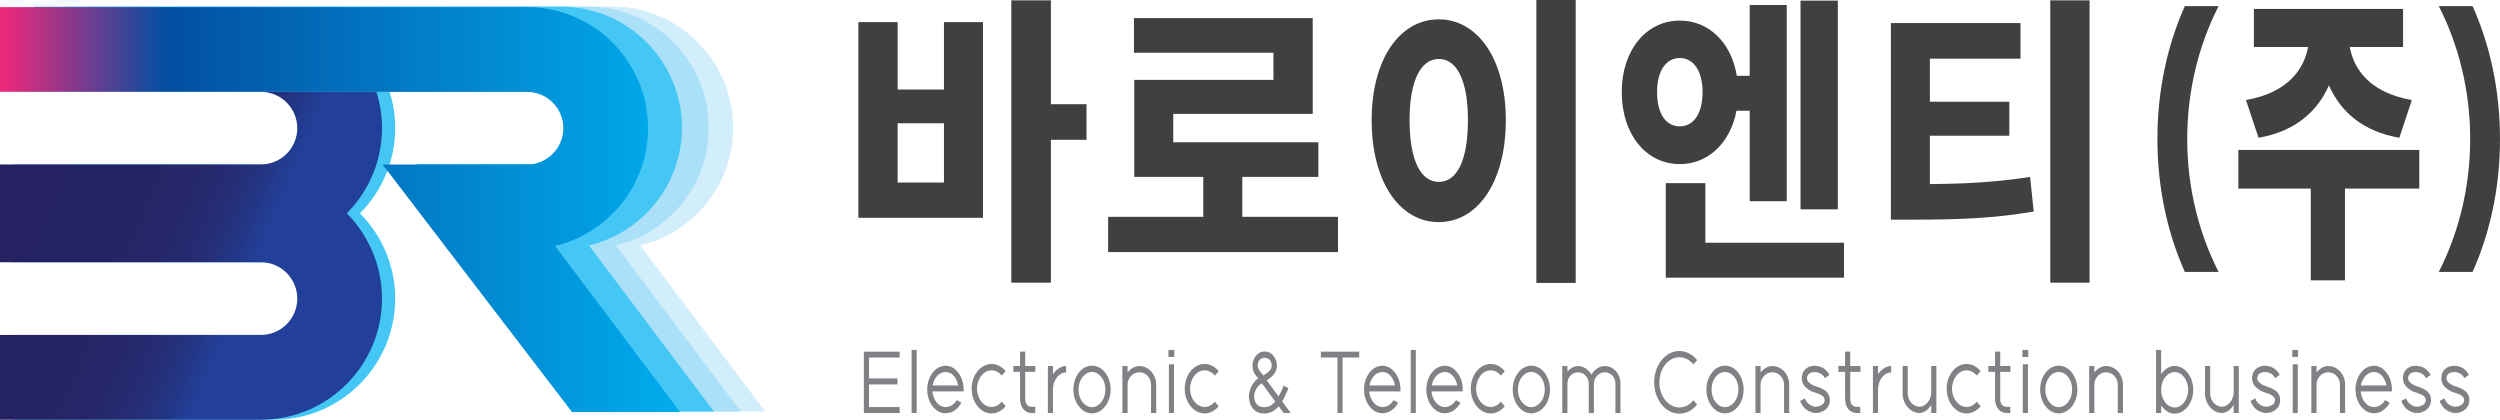 <?xml version="1.0" encoding="utf-8"?>
<!-- Generator: Adobe Illustrator 16.0.0, SVG Export Plug-In . SVG Version: 6.00 Build 0)  -->
<!DOCTYPE svg PUBLIC "-//W3C//DTD SVG 1.1//EN" "http://www.w3.org/Graphics/SVG/1.1/DTD/svg11.dtd">
<svg version="1.1" id="Layer_1" xmlns="http://www.w3.org/2000/svg" xmlns:xlink="http://www.w3.org/1999/xlink" x="0px" y="0px"
	 width="300px" height="50.365px" viewBox="0 0 300 50.365" enable-background="new 0 0 300 50.365" xml:space="preserve">
<g>
	<g>
		<path fill="#404041" d="M258.889,16.681c0-5.803,1.182-11.231,3.289-15.948h4.054c-2.369,4.642-3.766,10.108-3.766,15.948
			c0,5.84,1.396,11.306,3.766,15.948h-4.054C260.071,27.912,258.889,22.484,258.889,16.681z"/>
		<path fill="#404041" d="M290.315,17.991v4.642h-8.922V33.64h-4.105V22.633h-8.687v-4.642H290.315z M276.971,5.638h-6.504V1.07
			h17.9v4.568h-6.396c0.475,2.658,2.423,5.502,7.449,6.364l-1.497,4.53c-4.349-0.749-7.055-3.107-8.45-6.29
			c-1.396,3.182-4.108,5.541-8.449,6.29l-1.505-4.53C274.521,11.14,276.495,8.295,276.971,5.638z"/>
		<path fill="#404041" d="M300,16.681c0,5.803-1.182,11.231-3.289,15.948h-4.055c2.369-4.642,3.766-10.108,3.766-15.948
			c0-5.84-1.396-11.306-3.766-15.948h4.055C298.819,5.45,300,10.878,300,16.681z"/>
	</g>
	<g>
		<path fill="#404041" d="M103.005,2.659h4.714v8.086h5.557V2.659h4.681v23.473h-14.952V2.659z M113.276,21.901v-7.112h-5.557v7.112
			H113.276z M126.106,0.038v12.467h4.277v4.268h-4.277v17.146h-4.748V0.038H126.106z"/>
		<path fill="#404041" d="M144.394,26.019v-4.792h-8.284V9.584h16.704V6.327h-16.739V2.172h21.453v11.493h-16.737v3.407h17.411
			v4.155h-9.127v4.792h11.483v4.23h-27.582v-4.23H144.394z"/>
		<path fill="#404041" d="M172.65,2.321c4.612,0,8.049,4.68,8.049,12.092c0,7.525-3.437,12.242-8.049,12.242
			c-4.615,0-8.05-4.717-8.05-12.242C164.6,7.001,168.035,2.321,172.65,2.321z M172.65,21.826c2.123,0,3.503-2.433,3.503-7.413
			c0-4.867-1.38-7.337-3.503-7.337c-2.088,0-3.504,2.471-3.504,7.337C169.146,19.393,170.562,21.826,172.65,21.826z M189.085,0
			v33.956h-4.719V0H189.085z"/>
		<path fill="#404041" d="M208.414,9.098h1.55V0.599h4.445v23.548h-4.445V13.291h-1.582c-0.741,3.856-3.402,6.401-6.804,6.401
			c-4.04,0-6.969-3.557-6.969-8.647c0-5.017,2.929-8.573,6.969-8.573C205.081,2.472,207.777,5.129,208.414,9.098z M201.578,15.163
			c1.583,0,2.729-1.423,2.729-4.118c0-2.621-1.146-4.081-2.729-4.081c-1.614,0-2.728,1.46-2.728,4.081
			C198.85,13.74,199.963,15.163,201.578,15.163z M199.893,21.976h4.749v7.15h16.639v4.193h-21.388V21.976z M216.061,0.075h4.477
			v25.045h-4.477V0.075z"/>
		<path fill="#404041" d="M242.464,2.771v4.268h-10.878v5.167h9.53v4.081h-9.53v5.803c4.311-0.038,7.947-0.225,12.022-0.861
			l0.439,4.156c-4.784,0.824-9.13,0.973-14.483,0.973h-2.66V2.771H242.464z M246.032,0.038h4.718v33.881h-4.718V0.038z"/>
	</g>
	<g>
		<path fill="#D3EEFB" d="M76.825,29.453c6.388-1.521,11.159-7.276,11.159-14.127c0-8.012-6.518-14.531-14.527-14.531H41.855H10.222
			v10.156h31.307c0.055,0,0.11,0.005,0.163,0.01h13.697h18.069c2.401,0,4.359,1.965,4.359,4.364c0,2.401-1.958,4.364-4.359,4.364
			h-9.764h-7.559l7.779,10.165l14.948,19.532h12.967L76.825,29.453z"/>
		<path fill="#ABE0F9" d="M73.902,29.453c6.384-1.521,11.155-7.276,11.155-14.127c0-8.012-6.515-14.531-14.531-14.531h-31.6H7.295
			v10.156h31.306c0.055,0,0.11,0.005,0.165,0.01H52.46h18.066c2.409,0,4.365,1.965,4.365,4.364c0,2.401-1.956,4.364-4.365,4.364
			h-9.761H53.21l7.774,10.165l14.952,19.532h12.961L73.902,29.453z"/>
		<path fill="#44C7F4" d="M43.197,25.603c1.612-1.621,2.841-3.624,3.549-5.856c0.072-0.235,0.141-0.471,0.206-0.712
			c0.201-0.77,0.335-1.562,0.411-2.366c0.036-0.428,0.058-0.858,0.058-1.302c0-1.503-0.236-2.968-0.667-4.34H33.053
			c2.333,0.083,4.203,2.003,4.203,4.34c0,2.417-1.962,4.367-4.367,4.367H1.579v1.572v8.6v1.564h31.31
			c2.405,0,4.367,1.958,4.367,4.362c0,2.403-1.962,4.361-4.367,4.361H1.579v10.173h31.31c8.014,0,14.532-6.522,14.532-14.534
			c0-2.11-0.456-4.113-1.266-5.918C45.433,28.295,44.424,26.837,43.197,25.603z"/>
		<path fill="#44C7F4" d="M70.676,29.453c6.386-1.521,11.155-7.276,11.155-14.127c0-8.012-6.52-14.531-14.53-14.531h-31.6H4.067
			v10.156h31.308c0.055,0,0.107,0.005,0.163,0.01h13.699h18.063c2.407,0,4.361,1.965,4.361,4.364c0,2.401-1.955,4.364-4.361,4.364
			H57.54h-7.553l7.773,10.165l14.952,19.532h12.963L70.676,29.453z"/>
		<path fill="none" d="M45.168,19.746h0.749l-0.548-0.712C45.306,19.275,45.237,19.511,45.168,19.746z"/>
		<path fill="#034EA1" d="M31.308,0.845H0v0.008h31.634C31.525,0.851,31.42,0.845,31.308,0.845z"/>
		<path fill="#034EA1" d="M0,11.012v0.013h31.469c-0.051-0.008-0.104-0.013-0.161-0.013H0z"/>
		<linearGradient id="SVGID_1_" gradientUnits="userSpaceOnUse" x1="-5.932" y1="18.66" x2="31.008" y2="34.249">
			<stop  offset="0.115" style="stop-color:#262261"/>
			<stop  offset="0.544" style="stop-color:#262363"/>
			<stop  offset="0.698" style="stop-color:#25276A"/>
			<stop  offset="0.808" style="stop-color:#252D75"/>
			<stop  offset="0.897" style="stop-color:#233686"/>
			<stop  offset="0.964" style="stop-color:#224099"/>
		</linearGradient>
		<path fill="url(#SVGID_1_)" d="M41.614,25.603c1.613-1.621,2.845-3.624,3.554-5.856c0.069-0.235,0.138-0.471,0.201-0.712
			c0.202-0.77,0.342-1.562,0.409-2.366c0.037-0.428,0.062-0.858,0.062-1.302c0-1.503-0.238-2.968-0.668-4.34H31.469
			c2.332,0.083,4.203,2.003,4.203,4.34c0,2.417-1.955,4.367-4.364,4.367H0v1.572v8.6v1.564h31.308c2.41,0,4.364,1.958,4.364,4.362
			c0,2.403-1.955,4.361-4.364,4.361H0v10.173h31.308c8.014,0,14.532-6.522,14.532-14.534c0-2.11-0.455-4.113-1.267-5.918
			C43.85,28.295,42.844,26.837,41.614,25.603z"/>
		<linearGradient id="SVGID_2_" gradientUnits="userSpaceOnUse" x1="0" y1="25.149" x2="81.609" y2="25.149">
			<stop  offset="0.006" style="stop-color:#EC297B"/>
			<stop  offset="0.242" style="stop-color:#034EA1"/>
			<stop  offset="1" style="stop-color:#00ADEE"/>
		</linearGradient>
		<path fill="url(#SVGID_2_)" d="M66.606,29.514c6.391-1.527,11.158-7.284,11.158-14.129c0-8.009-6.518-14.532-14.529-14.532h-31.6
			H0v10.159h31.308c0.057,0,0.11,0.005,0.161,0.013h13.702h18.063c2.406,0,4.364,1.947,4.364,4.359c0,2.404-1.958,4.361-4.364,4.361
			h-9.762h-7.556l7.776,10.167l14.952,19.533h12.964L66.606,29.514z"/>
	</g>
	<g>
		<path fill="#808184" d="M107.96,42.901h-3.68v2.508h3.417v0.725h-3.417v2.713h3.68v0.712h-4.3v-7.361h4.3V42.901z"/>
		<path fill="#808184" d="M110.002,41.995v7.563h-0.611v-7.563H110.002z"/>
		<path fill="#808184" d="M113.479,43.89c1.314,0,1.892,1.479,1.908,1.529c0.314,0.754,0.246,1.551,0.246,1.551h-3.749
			c0.102,1.07,0.789,1.876,1.595,1.876c0.908,0,1.332-0.838,1.332-0.838l0.551,0.318c0,0-0.584,1.263-1.882,1.263
			c-1.256,0-2.214-1.306-2.214-2.843C111.265,45.195,112.223,43.89,113.479,43.89z M113.479,44.636c-0.756,0-1.4,0.683-1.561,1.62
			h3.062C114.818,45.339,114.216,44.636,113.479,44.636z"/>
		<path fill="#808184" d="M120.211,48.204l0.467,0.54c-0.442,0.531-1.026,0.868-1.688,0.868c-1.332,0-2.392-1.347-2.392-2.968
			c0-1.623,1.06-2.968,2.392-2.968c0.662,0,1.246,0.336,1.688,0.866l-0.467,0.529c-0.313-0.385-0.746-0.631-1.221-0.631
			c-0.95,0-1.747,0.979-1.747,2.203c0,1.223,0.797,2.192,1.747,2.192C119.465,48.836,119.898,48.591,120.211,48.204z"/>
		<path fill="#808184" d="M123.788,48.814h0.441v0.744h-0.441c-0.814,0-1.383-0.675-1.383-1.71v-3.223h-0.806v-0.703h0.806v-1.726
			h0.619v1.726h1.222v0.703h-1.222v3.23C123.024,48.508,123.338,48.814,123.788,48.814z"/>
		<path fill="#808184" d="M127.933,43.922v0.772c-0.832,0-1.577,0.877-1.577,2.07v2.793h-0.611v-5.636h0.611v0.979
			C126.721,44.369,127.297,43.922,127.933,43.922z"/>
		<path fill="#808184" d="M131.037,43.879c1.264,0,2.239,1.315,2.239,2.867c0,1.537-0.975,2.854-2.239,2.854
			c-1.255,0-2.231-1.317-2.231-2.854C128.805,45.195,129.781,43.879,131.037,43.879z M132.648,46.747c0-1.204-0.746-2.11-1.611-2.11
			c-0.874,0-1.612,0.906-1.612,2.11c0,1.192,0.738,2.111,1.612,2.111C131.902,48.858,132.648,47.939,132.648,46.747z"/>
		<path fill="#808184" d="M136.716,44.676c-0.822,0-1.407,0.714-1.407,1.487v3.395h-0.62v-5.636h0.62v0.754
			c0.313-0.336,0.763-0.754,1.407-0.754c1.094,0,2.027,0.989,2.027,2.222v3.414h-0.619v-3.395
			C138.125,45.359,137.513,44.676,136.716,44.676z"/>
		<path fill="#808184" d="M140.913,41.995v0.837h-0.695v-0.837H140.913z M140.268,43.717h0.611v5.841h-0.611V43.717z"/>
		<path fill="#808184" d="M145.779,48.204l0.467,0.54c-0.441,0.531-1.025,0.868-1.688,0.868c-1.331,0-2.392-1.347-2.392-2.968
			c0-1.623,1.061-2.968,2.392-2.968c0.662,0,1.247,0.336,1.688,0.866l-0.467,0.529c-0.313-0.385-0.746-0.631-1.221-0.631
			c-0.95,0-1.747,0.979-1.747,2.203c0,1.223,0.797,2.192,1.747,2.192C145.033,48.836,145.466,48.591,145.779,48.204z"/>
		<path fill="#808184" d="M154.038,49.558l-0.593-0.814c-0.434,0.51-0.984,0.878-1.715,0.878c-1.763,0-1.865-1.785-1.865-2.05
			c0-0.267,0.11-1.46,1.119-2.163c-0.322-0.377-0.687-0.815-0.687-1.537c0-0.645,0.441-1.692,1.477-1.692
			c0.959,0,1.457,0.967,1.457,1.692c0,0.765-0.466,1.283-1.22,1.772l1.422,1.928c0.241-0.419,0.444-0.898,0.621-1.315l0.562,0.346
			c-0.198,0.449-0.434,1.029-0.754,1.562l1.024,1.395H154.038z M151.73,48.868c0.544,0,0.96-0.276,1.297-0.686l-1.609-2.19
			c-0.832,0.49-0.925,1.364-0.925,1.58C150.492,47.794,150.561,48.868,151.73,48.868z M151.603,45.054
			c0.705-0.418,1.002-0.736,1.002-1.183c0-0.438-0.246-0.939-0.831-0.939c-0.62,0-0.849,0.52-0.849,0.939
			C150.925,44.34,151.263,44.615,151.603,45.054z"/>
		<path fill="#808184" d="M163.109,42.901h-2.001v6.657h-0.611v-6.657h-1.993v-0.704h4.605V42.901z"/>
		<path fill="#808184" d="M165.897,43.89c1.313,0,1.891,1.479,1.907,1.529c0.315,0.754,0.246,1.551,0.246,1.551h-3.749
			c0.102,1.07,0.791,1.876,1.596,1.876c0.907,0,1.333-0.838,1.333-0.838l0.55,0.318c0,0-0.585,1.263-1.883,1.263
			c-1.254,0-2.213-1.306-2.213-2.843C163.684,45.195,164.643,43.89,165.897,43.89z M165.897,44.636c-0.756,0-1.398,0.683-1.559,1.62
			h3.06C167.238,45.339,166.635,44.636,165.897,44.636z"/>
		<path fill="#808184" d="M169.898,41.995v7.563h-0.611v-7.563H169.898z"/>
		<path fill="#808184" d="M173.375,43.89c1.313,0,1.891,1.479,1.906,1.529c0.315,0.754,0.246,1.551,0.246,1.551h-3.749
			c0.102,1.07,0.792,1.876,1.597,1.876c0.905,0,1.332-0.838,1.332-0.838l0.55,0.318c0,0-0.585,1.263-1.882,1.263
			c-1.254,0-2.215-1.306-2.215-2.843C171.16,45.195,172.121,43.89,173.375,43.89z M173.375,44.636c-0.758,0-1.398,0.683-1.559,1.62
			h3.059C174.714,45.339,174.112,44.636,173.375,44.636z"/>
		<path fill="#808184" d="M180.105,48.204l0.468,0.54c-0.441,0.531-1.024,0.868-1.688,0.868c-1.331,0-2.391-1.347-2.391-2.968
			c0-1.623,1.06-2.968,2.391-2.968c0.663,0,1.246,0.336,1.688,0.866l-0.468,0.529c-0.311-0.385-0.743-0.631-1.22-0.631
			c-0.951,0-1.748,0.979-1.748,2.203c0,1.223,0.797,2.192,1.748,2.192C179.362,48.836,179.794,48.591,180.105,48.204z"/>
		<path fill="#808184" d="M183.76,43.879c1.266,0,2.238,1.315,2.238,2.867c0,1.537-0.973,2.854-2.238,2.854
			c-1.254,0-2.232-1.317-2.232-2.854C181.528,45.195,182.506,43.879,183.76,43.879z M185.374,46.747c0-1.204-0.749-2.11-1.613-2.11
			c-0.874,0-1.612,0.906-1.612,2.11c0,1.192,0.738,2.111,1.612,2.111C184.625,48.858,185.374,47.939,185.374,46.747z"/>
		<path fill="#808184" d="M192.553,44.667c-0.612,0-1.281,0.562-1.281,1.366v3.525h-0.62v-3.525c0-0.726-0.552-1.356-1.278-1.356
			c-0.765,0-1.283,0.631-1.283,1.335v3.547h-0.618v-5.636h0.618v0.663c0.299-0.326,0.722-0.663,1.283-0.663
			c0.679,0,1.246,0.446,1.594,1.029c0.339-0.583,0.941-1.029,1.586-1.029c1.066,0,1.901,0.928,1.901,2.089v3.547h-0.605v-3.525
			C193.849,45.307,193.309,44.667,192.553,44.667z"/>
		<path fill="#808184" d="M198.502,45.879c0-2.059,1.34-3.762,3.02-3.762c0.84,0,1.594,0.427,2.136,1.102l-0.449,0.508
			c-0.433-0.54-1.026-0.855-1.687-0.855c-1.313,0-2.394,1.334-2.394,3.008c0,1.683,1.08,3.016,2.394,3.016
			c0.66,0,1.254-0.325,1.687-0.865l0.449,0.511c-0.542,0.67-1.296,1.097-2.136,1.097C199.842,49.637,198.502,47.939,198.502,45.879z
			"/>
		<path fill="#808184" d="M206.998,43.879c1.266,0,2.238,1.315,2.238,2.867c0,1.537-0.973,2.854-2.238,2.854
			c-1.254,0-2.232-1.317-2.232-2.854C204.765,45.195,205.744,43.879,206.998,43.879z M208.611,46.747c0-1.204-0.749-2.11-1.613-2.11
			c-0.874,0-1.611,0.906-1.611,2.11c0,1.192,0.737,2.111,1.611,2.111C207.862,48.858,208.611,47.939,208.611,46.747z"/>
		<path fill="#808184" d="M212.678,44.676c-0.82,0-1.409,0.714-1.409,1.487v3.395h-0.617v-5.636h0.617v0.754
			c0.314-0.336,0.765-0.754,1.409-0.754c1.094,0,2.027,0.989,2.027,2.222v3.414h-0.618v-3.395
			C214.087,45.359,213.475,44.676,212.678,44.676z"/>
		<path fill="#808184" d="M218.612,44.93c-0.331-0.264-0.703-0.305-1.009-0.275c-0.253,0.032-0.554,0.112-0.702,0.428
			c-0.121,0.326-0.06,0.521,0.075,0.695c0.033,0.04,0.112,0.131,0.257,0.243c0.133,0.112,0.328,0.214,0.422,0.247l0.32,0.109
			c0.834,0.267,1.156,0.531,1.332,0.765c0.187,0.257,0.434,0.825,0.154,1.479c-0.154,0.348-0.4,0.563-0.652,0.701
			c-0.197,0.112-0.467,0.214-0.689,0.225c-0.491,0.054-0.926-0.07-1.391-0.406c-0.457-0.37-0.66-0.876-0.711-1.028l0.578-0.308
			c0.048,0.145,0.168,0.449,0.473,0.685c0.366,0.265,0.629,0.347,1.019,0.303c0.134-0.01,0.305-0.07,0.449-0.161
			c0.188-0.091,0.289-0.185,0.364-0.355c0.117-0.287,0.043-0.481-0.066-0.623c-0.11-0.152-0.313-0.316-1.027-0.54L217.484,47
			c-0.145-0.052-0.407-0.192-0.595-0.349c-0.192-0.141-0.328-0.305-0.39-0.384c-0.228-0.298-0.423-0.87-0.16-1.53
			c0.299-0.645,0.894-0.805,1.214-0.837c0.374-0.029,0.934,0.021,1.418,0.398c0.261,0.214,0.448,0.479,0.558,0.693l-0.542,0.388
			C218.912,45.228,218.809,45.083,218.612,44.93z"/>
		<path fill="#808184" d="M222.792,48.814h0.441v0.744h-0.441c-0.816,0-1.382-0.675-1.382-1.71v-3.223h-0.809v-0.703h0.809v-1.726
			h0.619v1.726h1.22v0.703h-1.22v3.23C222.029,48.508,222.342,48.814,222.792,48.814z"/>
		<path fill="#808184" d="M226.939,43.922v0.772c-0.835,0-1.578,0.877-1.578,2.07v2.793h-0.611v-5.636h0.611v0.979
			C225.724,44.369,226.302,43.922,226.939,43.922z"/>
		<path fill="#808184" d="M230.337,48.804c0.821,0,1.41-0.916,1.41-1.691v-3.19h0.617v5.636h-0.617v-0.956
			c-0.265,0.426-0.766,0.956-1.41,0.956c-1.094,0-2.026-1.089-2.026-2.322v-3.313h0.617v3.291
			C228.928,48.019,229.541,48.804,230.337,48.804z"/>
		<path fill="#808184" d="M237.213,48.204l0.465,0.54c-0.438,0.531-1.024,0.868-1.685,0.868c-1.331,0-2.394-1.347-2.394-2.968
			c0-1.623,1.063-2.968,2.394-2.968c0.66,0,1.246,0.336,1.685,0.866l-0.465,0.529c-0.313-0.385-0.747-0.631-1.22-0.631
			c-0.953,0-1.749,0.979-1.749,2.203c0,1.223,0.796,2.192,1.749,2.192C236.466,48.836,236.9,48.591,237.213,48.204z"/>
		<path fill="#808184" d="M240.791,48.814h0.441v0.744h-0.441c-0.813,0-1.382-0.675-1.382-1.71v-3.223h-0.805v-0.703h0.805v-1.726
			h0.617v1.726h1.225v0.703h-1.225v3.23C240.026,48.508,240.341,48.814,240.791,48.814z"/>
		<path fill="#808184" d="M243.385,41.995v0.837h-0.696v-0.837H243.385z M242.737,43.717h0.613v5.841h-0.613V43.717z"/>
		<path fill="#808184" d="M247.047,43.879c1.263,0,2.236,1.315,2.236,2.867c0,1.537-0.974,2.854-2.236,2.854
			c-1.256,0-2.229-1.317-2.229-2.854C244.818,45.195,245.792,43.879,247.047,43.879z M248.658,46.747c0-1.204-0.743-2.11-1.61-2.11
			c-0.874,0-1.611,0.906-1.611,2.11c0,1.192,0.737,2.111,1.611,2.111C247.915,48.858,248.658,47.939,248.658,46.747z"/>
		<path fill="#808184" d="M252.727,44.676c-0.822,0-1.406,0.714-1.406,1.487v3.395h-0.62v-5.636h0.62v0.754
			c0.311-0.336,0.76-0.754,1.406-0.754c1.092,0,2.027,0.989,2.027,2.222v3.414h-0.619v-3.395
			C254.135,45.359,253.525,44.676,252.727,44.676z"/>
		<path fill="#808184" d="M258.729,41.995h0.609v2.896c0.4-0.562,0.973-0.979,1.604-0.979c1.263,0,2.246,1.316,2.246,2.854
			c0,1.562-0.988,2.872-2.256,2.872c-0.621,0-1.193-0.427-1.594-0.984v0.905h-0.609V41.995z M262.579,46.765
			c0-1.193-0.753-2.12-1.621-2.12c-0.87,0-1.619,0.927-1.619,2.12c0,1.214,0.749,2.13,1.619,2.13
			C261.826,48.895,262.579,47.979,262.579,46.765z"/>
		<path fill="#808184" d="M266.627,48.804c0.824,0,1.412-0.916,1.412-1.691v-3.19h0.615v5.636h-0.615v-0.956
			c-0.268,0.426-0.765,0.956-1.412,0.956c-1.091,0-2.027-1.089-2.027-2.322v-3.313h0.621v3.291
			C265.221,48.019,265.831,48.804,266.627,48.804z"/>
		<path fill="#808184" d="M272.65,44.93c-0.332-0.264-0.706-0.305-1.012-0.275c-0.251,0.032-0.55,0.112-0.7,0.428
			c-0.123,0.326-0.059,0.521,0.075,0.695c0.032,0.04,0.112,0.131,0.257,0.243c0.133,0.112,0.326,0.214,0.423,0.247l0.32,0.109
			c0.835,0.267,1.155,0.531,1.331,0.765c0.188,0.257,0.434,0.825,0.156,1.479c-0.156,0.348-0.401,0.563-0.652,0.701
			c-0.198,0.112-0.471,0.214-0.69,0.225c-0.492,0.054-0.925-0.07-1.391-0.406c-0.46-0.37-0.663-0.876-0.711-1.028l0.577-0.308
			c0.048,0.145,0.166,0.449,0.471,0.685c0.369,0.265,0.631,0.347,1.021,0.303c0.134-0.01,0.305-0.07,0.449-0.161
			c0.187-0.091,0.289-0.185,0.364-0.355c0.117-0.287,0.042-0.481-0.069-0.623c-0.108-0.152-0.311-0.316-1.027-0.54L271.521,47
			c-0.145-0.052-0.405-0.192-0.593-0.349c-0.193-0.141-0.332-0.305-0.392-0.384c-0.229-0.298-0.422-0.87-0.16-1.53
			c0.3-0.645,0.894-0.805,1.214-0.837c0.374-0.029,0.932,0.021,1.418,0.398c0.262,0.214,0.449,0.479,0.556,0.693l-0.54,0.388
			C272.949,45.228,272.848,45.083,272.65,44.93z"/>
		<path fill="#808184" d="M275.767,41.995v0.837h-0.694v-0.837H275.767z M275.126,43.717h0.609v5.841h-0.609V43.717z"/>
		<path fill="#808184" d="M279.388,44.676c-0.823,0-1.406,0.714-1.406,1.487v3.395h-0.621v-5.636h0.621v0.754
			c0.315-0.336,0.765-0.754,1.406-0.754c1.097,0,2.027,0.989,2.027,2.222v3.414h-0.62v-3.395
			C280.795,45.359,280.185,44.676,279.388,44.676z"/>
		<path fill="#808184" d="M284.875,43.89c1.316,0,1.893,1.479,1.91,1.529c0.309,0.754,0.245,1.551,0.245,1.551h-3.749
			c0.103,1.07,0.786,1.876,1.594,1.876c0.909,0,1.332-0.838,1.332-0.838l0.551,0.318c0,0-0.583,1.263-1.883,1.263
			c-1.256,0-2.215-1.306-2.215-2.843C282.661,45.195,283.62,43.89,284.875,43.89z M284.875,44.636c-0.754,0-1.4,0.683-1.561,1.62
			h3.063C286.212,45.339,285.614,44.636,284.875,44.636z"/>
		<path fill="#808184" d="M290.749,44.93c-0.332-0.264-0.701-0.305-1.006-0.275c-0.258,0.032-0.557,0.112-0.706,0.428
			c-0.117,0.326-0.06,0.521,0.074,0.695c0.038,0.04,0.113,0.131,0.258,0.243c0.134,0.112,0.331,0.214,0.422,0.247l0.321,0.109
			c0.834,0.267,1.155,0.531,1.331,0.765c0.188,0.257,0.434,0.825,0.155,1.479c-0.155,0.348-0.4,0.563-0.652,0.701
			c-0.197,0.112-0.465,0.214-0.689,0.225c-0.492,0.054-0.926-0.07-1.391-0.406c-0.455-0.37-0.658-0.876-0.712-1.028l0.578-0.308
			c0.048,0.145,0.171,0.449,0.476,0.685c0.364,0.265,0.626,0.347,1.017,0.303c0.133-0.01,0.305-0.07,0.449-0.161
			c0.188-0.091,0.289-0.185,0.363-0.355c0.117-0.287,0.042-0.481-0.064-0.623c-0.111-0.152-0.314-0.316-1.026-0.54L289.62,47
			c-0.145-0.052-0.406-0.192-0.594-0.349c-0.193-0.141-0.326-0.305-0.391-0.384c-0.225-0.298-0.422-0.87-0.16-1.53
			c0.3-0.645,0.894-0.805,1.214-0.837c0.375-0.029,0.937,0.021,1.417,0.398c0.262,0.214,0.449,0.479,0.563,0.693l-0.546,0.388
			C291.047,45.228,290.946,45.083,290.749,44.93z"/>
		<path fill="#808184" d="M295.352,44.93c-0.33-0.264-0.705-0.305-1.01-0.275c-0.252,0.032-0.551,0.112-0.701,0.428
			c-0.122,0.326-0.059,0.521,0.075,0.695c0.032,0.04,0.112,0.131,0.257,0.243c0.134,0.112,0.326,0.214,0.422,0.247l0.322,0.109
			c0.833,0.267,1.154,0.531,1.331,0.765c0.188,0.257,0.433,0.825,0.154,1.479c-0.154,0.348-0.401,0.563-0.652,0.701
			c-0.198,0.112-0.471,0.214-0.69,0.225c-0.491,0.054-0.924-0.07-1.39-0.406c-0.46-0.37-0.663-0.876-0.711-1.028l0.577-0.308
			c0.048,0.145,0.166,0.449,0.471,0.685c0.369,0.265,0.631,0.347,1.021,0.303c0.134-0.01,0.305-0.07,0.449-0.161
			c0.188-0.091,0.288-0.185,0.363-0.355c0.118-0.287,0.043-0.481-0.069-0.623c-0.106-0.152-0.311-0.316-1.026-0.54L294.224,47
			c-0.144-0.052-0.406-0.192-0.593-0.349c-0.193-0.141-0.332-0.305-0.392-0.384c-0.229-0.298-0.422-0.87-0.16-1.53
			c0.299-0.645,0.894-0.805,1.214-0.837c0.374-0.029,0.931,0.021,1.418,0.398c0.262,0.214,0.449,0.479,0.556,0.693l-0.54,0.388
			C295.653,45.228,295.55,45.083,295.352,44.93z"/>
	</g>
</g>
</svg>
